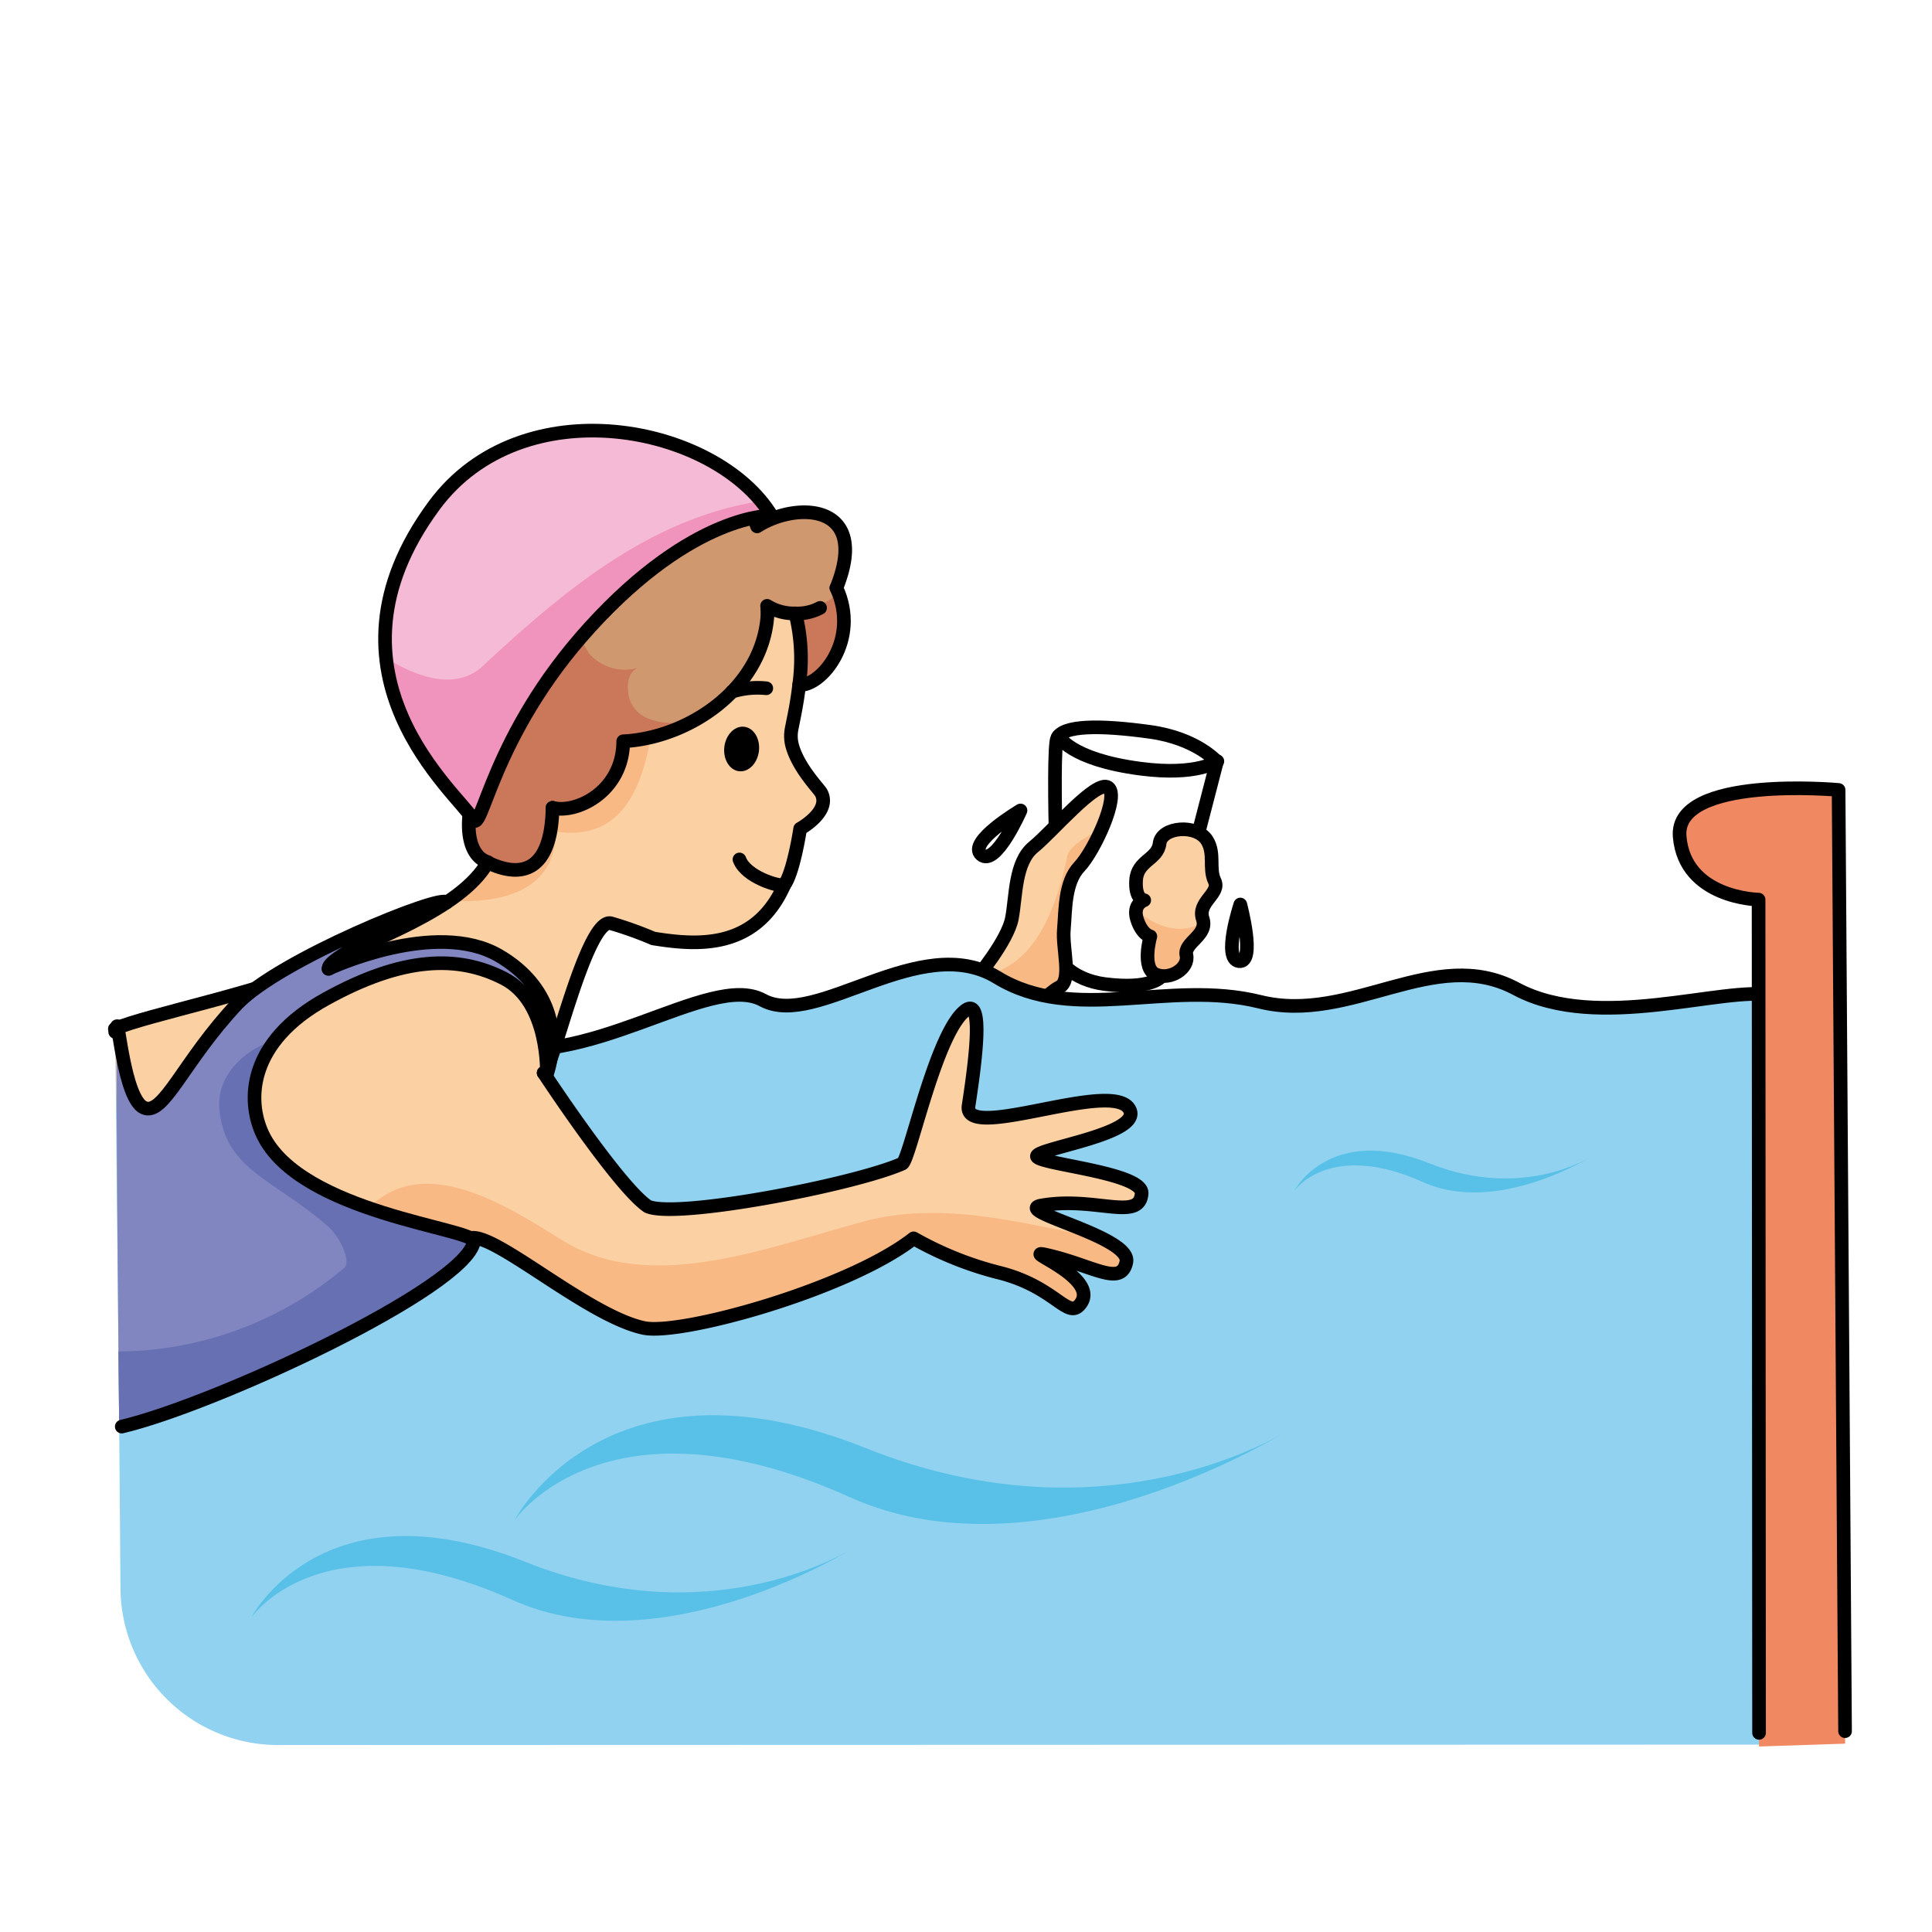 <svg id="_zzzebra_wasserspielemach_den_eimer_voll" xmlns="http://www.w3.org/2000/svg" viewBox="0 0 283.465 283.465"><defs><style>.cls-1{fill:#d0986e;}.cls-14,.cls-2{fill:none;}.cls-2{stroke:#000;stroke-linecap:round;stroke-linejoin:round;stroke-width:2px;}.cls-3{fill:#fbd0a3;}.cls-4{fill:#f8b985;}.cls-5{fill:#90d2f0;}.cls-6{fill:#ca775a;}.cls-7{fill:#fcd1a4;}.cls-8{fill:#f5bad5;}.cls-9{fill:#f094bd;}.cls-10{fill:#f08861;}.cls-11{fill:#8186c0;}.cls-12{fill:#6770b2;}.cls-13{fill:#59c1e7;}</style></defs><title>_zzzebra_wasserspielemach_den_eimer_voll</title><path class="cls-1" d="M1321.01,126.53c-.18-.1-.37-.19-.55-.29-2.54-1.38-2.98-6.09-.88-12-3.54-1.73-4.83-1.29-6.84-4.95-1.03-1.86-1.28-5.76,2.77-8.47a13.5,13.5,0,0,1-1.64-4.7c-.57-7.54,2.89-13.48,9.86-16.23,3.06-1.21,5.97-.61,8.97.31-.24-4.27,1.83-8.19,5.92-9.78,3.61-1.4,6.66.98,8.97,3.65,3.32-6.13,10.24-4.61,12.96,3.16,5.68-3.66,16.69-3.5,11.64,9.03,3.54,7.61-2.29,14.5-5.46,14.22h-.01a27.323,27.323,0,0,0-.55-10.48,7.487,7.487,0,0,1-4.15-1.11,13.718,13.718,0,0,1,.04,1.57c-.82,10.59-11.54,17.83-21.15,18.3-.03,7.37-6.86,10.67-10.37,9.76C1330.35,128.73,1325.16,128.57,1321.01,126.53Z" transform="translate(-1249.469)"/><path class="cls-2" d="M1404.594,108.268c-.927,1.847.333,32.627.333,32.627s1.859,2.873,6.635,3.489c6.815.878,8.288-1.095,8.288-1.095l8.16-31.533s-2.942-3.428-9.817-4.377C1410.765,106.353,1405.525,106.421,1404.594,108.268Z" transform="translate(-1249.469)"/><path class="cls-2" d="M1404.8,107.994s1.586,3.424,12.006,4.788c8.355,1.095,11.276-1.094,11.276-1.094" transform="translate(-1249.469)"/><path class="cls-3" d="M1427.68,129.26c.89,1.85-2.58,3.08-1.75,5.54s-2.82,3.47-2.39,5.34-2.31,3.72-4.48,2.84-.81-5.59-.81-5.59-1.23-.25-1.95-2.49,1.05-2.82,1.05-2.82-1.38-.07-1.19-2.97,3.17-2.96,3.45-5.38,5.43-2.89,6.96-.42C1427.78,125.26,1426.79,127.41,1427.68,129.26Z" transform="translate(-1249.469)"/><path class="cls-3" d="M1412.05,115.53c1.74,1.19-2.02,9.32-4.21,11.63s-2.03,6.39-2.28,9.22,1.24,7.46-.63,8.44-3.18,3.16-4.86,2.72-6.84-2.35-7.34-4.03c0,0,4.57-5.47,5.2-8.74s.41-8.25,3.18-10.5S1410.31,114.35,1412.05,115.53Z" transform="translate(-1249.469)"/><path class="cls-4" d="M1416.184,133.413a2.792,2.792,0,0,0,.116,1.487c.72,2.24,1.95,2.49,1.95,2.49s-1.35,4.7.81,5.59,4.9-.96,4.48-2.84c-.4-1.752,2.773-2.749,2.5-4.89C1422.994,137.3,1418.826,136.04,1416.184,133.413Z" transform="translate(-1249.469)"/><path class="cls-4" d="M1407.84,127.16a21.721,21.721,0,0,0,3.236-5.427c-2.545,1.087-5.076,2.676-5.076,4.267-1.737,7.815-4.984,16.378-13.01,17.19-.16.2-.26.32-.26.32.5,1.68,5.67,3.6,7.34,4.03s2.99-1.75,4.86-2.72.37-5.61.63-8.44S1405.66,129.46,1407.84,127.16Z" transform="translate(-1249.469)"/><path class="cls-2" d="M1392.73,143.51s4.57-5.47,5.2-8.74.41-8.25,3.18-10.5,9.2-9.92,10.94-8.74-2.02,9.32-4.21,11.63-2.03,6.39-2.28,9.22,1.24,7.46-.63,8.44-3.18,3.16-4.86,2.72S1393.23,145.19,1392.73,143.51Z" transform="translate(-1249.469)"/><path class="cls-2" d="M1426.57,123.31c-1.53-2.47-6.67-2-6.96.42s-3.25,2.48-3.45,5.38,1.19,2.97,1.19,2.97-1.77.57-1.05,2.82,1.95,2.49,1.95,2.49-1.35,4.7.81,5.59,4.9-.96,4.48-2.84,3.22-2.88,2.39-5.34,2.64-3.69,1.75-5.54S1427.78,125.26,1426.57,123.31Z" transform="translate(-1249.469)"/><path class="cls-5" d="M1509.54,146.03c7.15,1.42,3.3,109.94,3.3,109.94l-222.564.063a23.124,23.124,0,0,1-23.13-22.939l-.176-22.024-.6-59.67s38.01-2.76,53.48,1.77,33.69-10.71,41.53-6.43,23.08-10.23,34.39-3.33,25.15.24,38.54,3.57,25.61-8.33,37.61-1.9S1502.38,144.6,1509.54,146.03Z" transform="translate(-1249.469)"/><path class="cls-2" d="M1266.37,151.4s38.01-2.76,53.48,1.77,33.69-10.71,41.53-6.43,23.08-10.23,34.39-3.33,25.15.24,38.54,3.57,25.61-8.33,37.61-1.9,30.46-.48,37.62.95" transform="translate(-1249.469)"/><path class="cls-3" d="M1329.24,157.42c.33.51,11.04,16.74,15.26,19.58,4.1,1.88,30.3-3.15,37.35-6.27,1.08-.48,4.92-19.26,9.28-22.49,2.38-1.76,1.83,5.05.45,13.99-.86,5.58,21.9-4.32,23.71.77,1.23,3.46-13.57,5.47-13.68,6.63s15.58,2.37,15.36,5.48c-.3,4.17-6.79.4-14.65,1.75-4.59.79,13.15,4.56,12.41,8.29s-4.98.48-11.74-1.04c-4.19-.94,8.05,3.33,4.97,7.23-1.84,2.33-3.56-2.44-11.67-4.56a50.1,50.1,0,0,1-12.77-5.09c-9.53,7.46-34.13,14.3-39.59,13.15-8.72-1.85-23.59-15.59-25.96-12.88a37.013,37.013,0,0,1-6.48,5.86c-15.09,10.67-40.977,22.373-43.907,21.013l-1.263-57.883c4.44-1.98,22.65-5.66,30.06-9.33,7.39-3.67,20.73-8.14,24.63-15.09,4.15,2.04,9.34,2.2,9.53-8.01,3.51.91,10.34-2.39,10.37-9.76,9.61-.47,20.33-7.71,21.15-18.3a13.718,13.718,0,0,0-.04-1.57,7.487,7.487,0,0,0,4.15,1.11,27.323,27.323,0,0,1,.55,10.48c-.31,2.76-.84,5.09-1.09,6.39a5.525,5.525,0,0,0,.05,2.46c.88,3.32,3.94,6.38,4.26,6.97,1.3,2.38-1.88,4.61-3.07,5.29,0,0-.98,6.5-2.35,8.28l-.04.11c-4.28,9.48-12.95,8.71-19.16,7.71a54.8,54.8,0,0,0-6.2-2.22C1335.46,134.49,1330.18,158.31,1329.24,157.42Z" transform="translate(-1249.469)"/><path class="cls-4" d="M1377,179c-15,4-32,11-45,3-8-5-19-12-27-6-5,3-2,13-7,17-8,6-19,5-29,6a13.276,13.276,0,0,0-1.617.676l.2,9.157c2.93,1.36,28.817-10.343,43.907-21.013a37.013,37.013,0,0,0,6.48-5.86c2.37-2.71,17.24,11.03,25.96,12.88,5.46,1.15,30.06-5.69,39.59-13.15a50.1,50.1,0,0,0,12.77,5.09c8.11,2.12,9.83,6.89,11.67,4.56,3.08-3.9-9.16-8.17-4.97-7.23,6.76,1.52,11,4.77,11.74,1.04.235-1.184-1.394-2.371-3.577-3.467C1399.809,179.616,1388.639,176.261,1377,179Z" transform="translate(-1249.469)"/><path class="cls-4" d="M1331,122c9.479,1.458,12.576-6.121,13.947-13.823a22.37,22.37,0,0,1-4.037.583c-.03,7.37-6.86,10.67-10.37,9.76-.19,10.21-5.38,10.05-9.53,8.01a17.962,17.962,0,0,1-5.642,5.619C1322.855,132.623,1331,130.843,1331,122Z" transform="translate(-1249.469)"/><path class="cls-6" d="M1366.17,90a27.323,27.323,0,0,1,.55,10.48h.01c3.058.27,8.565-6.135,5.775-13.419a13.152,13.152,0,0,1-7.347,2.874A9.785,9.785,0,0,0,1366.17,90Z" transform="translate(-1249.469)"/><path class="cls-6" d="M1342,103c-.413-.911-1-4,1-5a6.942,6.942,0,0,1-7-2c-5.258-7.656-1.314-19.637,5.686-25.912a5.743,5.743,0,0,0-3.066.332c-4.09,1.59-6.16,5.51-5.92,9.78-3-.92-5.91-1.52-8.97-.31-6.97,2.75-10.43,8.69-9.86,16.23a13.5,13.5,0,0,0,1.64,4.7c-4.05,2.71-3.8,6.61-2.77,8.47,2.01,3.66,3.3,3.22,6.84,4.95-2.1,5.91-1.66,10.62.88,12,.18.1.37.19.55.29,4.15,2.04,9.34,2.2,9.53-8.01,3.51.91,10.34-2.39,10.37-9.76a24.208,24.208,0,0,0,9.835-2.735C1347.745,106.241,1343.483,106.269,1342,103Z" transform="translate(-1249.469)"/><path class="cls-2" d="M1364.52,129.87c1.37-1.78,2.35-8.28,2.35-8.28,1.19-.68,4.37-2.91,3.07-5.29-.32-.59-3.38-3.65-4.26-6.97a5.525,5.525,0,0,1-.05-2.46c.25-1.3.78-3.63,1.09-6.39a27.323,27.323,0,0,0-.55-10.48" transform="translate(-1249.469)"/><path class="cls-2" d="M1329.23,157.41l.01.01c.94.89,6.22-22.93,9.88-21.95a54.8,54.8,0,0,1,6.2,2.22c6.21,1,14.88,1.77,19.16-7.71" transform="translate(-1249.469)"/><path class="cls-2" d="M1269.417,208.25c7.241-1.6,28.869-11.094,42.073-20.43a37.013,37.013,0,0,0,6.48-5.86c2.37-2.71,17.24,11.03,25.96,12.88,5.46,1.15,30.06-5.69,39.59-13.15a50.1,50.1,0,0,0,12.77,5.09c8.11,2.12,9.83,6.89,11.67,4.56,3.08-3.9-9.16-8.17-4.97-7.23,6.76,1.52,11,4.77,11.74,1.04s-17-7.5-12.41-8.29c7.86-1.35,14.35,2.42,14.65-1.75.22-3.11-15.47-4.33-15.36-5.48s14.91-3.17,13.68-6.63c-1.81-5.09-24.57,4.81-23.71-.77,1.38-8.94,1.93-15.75-.45-13.99-4.36,3.23-8.2,22.01-9.28,22.49-7.05,3.12-33.25,8.15-37.35,6.27-4.22-2.84-14.93-19.07-15.26-19.58" transform="translate(-1249.469)"/><path class="cls-2" d="M1321.04,126.48c-.01.02-.02.03-.03.05-3.9,6.95-17.24,11.42-24.63,15.09-7.41,3.67-25.62,7.35-30.06,9.33" transform="translate(-1249.469)"/><path class="cls-2" d="M1330.54,118.52c-.19,10.21-5.38,10.05-9.53,8.01-.18-.1-.37-.19-.55-.29-2.54-1.38-2.98-6.09-.88-12-3.54-1.73-4.83-1.29-6.84-4.95-1.03-1.86-1.28-5.76,2.77-8.47a13.5,13.5,0,0,1-1.64-4.7c-.57-7.54,2.89-13.48,9.86-16.23,3.06-1.21,5.97-.61,8.97.31-.24-4.27,1.83-8.19,5.92-9.78,3.61-1.4,6.66.98,8.97,3.65,3.32-6.13,10.24-4.61,12.96,3.16,5.68-3.66,16.69-3.5,11.64,9.03" transform="translate(-1249.469)"/><path class="cls-2" d="M1369.79,89.19a7.057,7.057,0,0,1-3.62.81,7.487,7.487,0,0,1-4.15-1.11,13.718,13.718,0,0,1,.04,1.57c-.82,10.59-11.54,17.83-21.15,18.3-.03,7.37-6.86,10.67-10.37,9.76" transform="translate(-1249.469)"/><path class="cls-2" d="M1366.73,100.48c3.17.28,9-6.61,5.46-14.22" transform="translate(-1249.469)"/><path class="cls-7" d="M1364.431,130.508a.3.3,0,0,0-.014-.059C1364.4,130.66,1364.4,130.633,1364.431,130.508Z" transform="translate(-1249.469)"/><path d="M1358.7,106.634c-1.395-.189-2.719,1.111-2.949,2.91s.715,3.419,2.114,3.608,2.715-1.113,2.949-2.909S1360.1,106.828,1358.7,106.634Z" transform="translate(-1249.469)"/><path class="cls-2" d="M1361.9,100.983a12.685,12.685,0,0,0-5,.493" transform="translate(-1249.469)"/><path class="cls-2" d="M1364.414,129.84c-.666.268-5.527-1.172-6.451-3.741" transform="translate(-1249.469)"/><path class="cls-8" d="M1362.67,75.66s-11.37-.41-26.62,16.34c-14.59,16.02-15.85,30.72-17.22,28.17-1.84-3.46-23.97-21.22-5.66-46C1326.11,56.64,1354.5,62.31,1362.67,75.66Z" transform="translate(-1249.469)"/><path class="cls-9" d="M1306.116,96.547c1.357,12.746,11.494,21.329,12.714,23.623,1.37,2.55,2.63-12.15,17.22-28.17,15.25-16.75,26.62-16.34,26.62-16.34a18.578,18.578,0,0,0-1.55-2.144C1345.078,76,1332.538,86.3,1320,98,1316.275,101.1,1311.01,99.582,1306.116,96.547Z" transform="translate(-1249.469)"/><path class="cls-2" d="M1318.83,120.17c-1.84-3.46-23.97-21.22-5.66-46,12.94-17.53,41.33-11.86,49.5,1.49,0,0-11.37-.41-26.62,16.34C1321.46,108.02,1320.2,122.72,1318.83,120.17Z" transform="translate(-1249.469)"/><path class="cls-2" d="M1399.2,118.913s-7.884,4.66-5.76,6.487S1399.2,118.913,1399.2,118.913Z" transform="translate(-1249.469)"/><path class="cls-2" d="M1431.448,132.709s-2.659,8.04-.177,8.314S1431.448,132.709,1431.448,132.709Z" transform="translate(-1249.469)"/><path class="cls-10" d="M1519.23,115.9l.96,139.93-12.63.42-.07-124.26s-10.81-.16-11.58-9.24S1519.23,115.9,1519.23,115.9Z" transform="translate(-1249.469)"/><path class="cls-2" d="M1507.559,254.25l-.069-122.26s-10.81-.16-11.58-9.24,23.32-6.85,23.32-6.85l.947,138.1" transform="translate(-1249.469)"/><path class="cls-11" d="M1297.743,142.11c.772,1.2,15.631-7.33,24.947-1.89,6.593,3.85,9.316,10.3,7.012,17.44,0,0,.449-10.62-6.284-14.09s-16.149-2.986-27.269,3.651c-8.566,5.112-9.888,11.715-8.89,17.181,2.567,14.059,32.528,15.958,31.74,17.788-.43.987-10.874,9.6-24.594,16.585-11.729,5.972-27.447,11.06-27.447,11.06s-.545-56.935-.365-59.035,1.047,10.34,3.96,11.71,5.775-6.78,13.695-15.19c6.1-6.49,30.293-16.3,30.741-14.91C1314.989,132.41,1296.126,139.593,1297.743,142.11Z" transform="translate(-1249.469)"/><path class="cls-12" d="M1281.667,162.833c.887,8.957,8.179,10.233,15.987,17.167,1.672,1.485,3.346,5,2.346,6a51.825,51.825,0,0,1-33.148,12.294c.06,6.8.106,11.541.106,11.541s15.718-5.088,27.447-11.06c13.72-6.985,24.164-15.6,24.594-16.585.788-1.83-29.174-3.729-31.74-17.788a14.617,14.617,0,0,1,2.761-11.933C1284.635,154.229,1281.216,158.278,1281.667,162.833Z" transform="translate(-1249.469)"/><path class="cls-2" d="M1297.654,142.16a.968.968,0,0,1,.089-.05" transform="translate(-1249.469)"/><path class="cls-2" d="M1266.593,150.8c.179-2.11,1.047,10.34,3.96,11.71s5.775-6.78,13.695-15.19c6.1-6.49,30.293-16.3,30.741-14.91,0,0-18.156,8.09-17.246,9.7,0,0,15.631-7.33,24.947-1.89,6.593,3.85,9.316,10.3,7.012,17.44,0,0,.449-10.62-6.284-14.09s-14.837-3.257-26.168,3.013-11.619,14.808-9.25,19.834c5.5,11.666,31.359,13.813,31,15.773-1.249,6.81-37.955,23.9-51.668,27.12" transform="translate(-1249.469)"/><path class="cls-13" d="M1325,223s13.356-25.8,51.54-10.519c35.956,14.392,61.96-2.646,61.96-2.646s-35.887,22.665-64.344,9.833C1338.38,203.536,1325,223,1325,223Z" transform="translate(-1249.469)"/><path class="cls-13" d="M1286.33,237.331s10.4-20.1,40.151-8.195c28.011,11.212,48.269-2.061,48.269-2.061s-27.957,17.657-50.126,7.66C1296.754,222.168,1286.33,237.331,1286.33,237.331Z" transform="translate(-1249.469)"/><path class="cls-13" d="M1439.365,174.725s5.134-9.92,19.814-4.044C1473,176.214,1483,169.664,1483,169.664s-13.8,8.714-24.737,3.78C1444.509,167.242,1439.365,174.725,1439.365,174.725Z" transform="translate(-1249.469)"/><rect class="cls-14" width="283.465" height="283.465"/></svg>